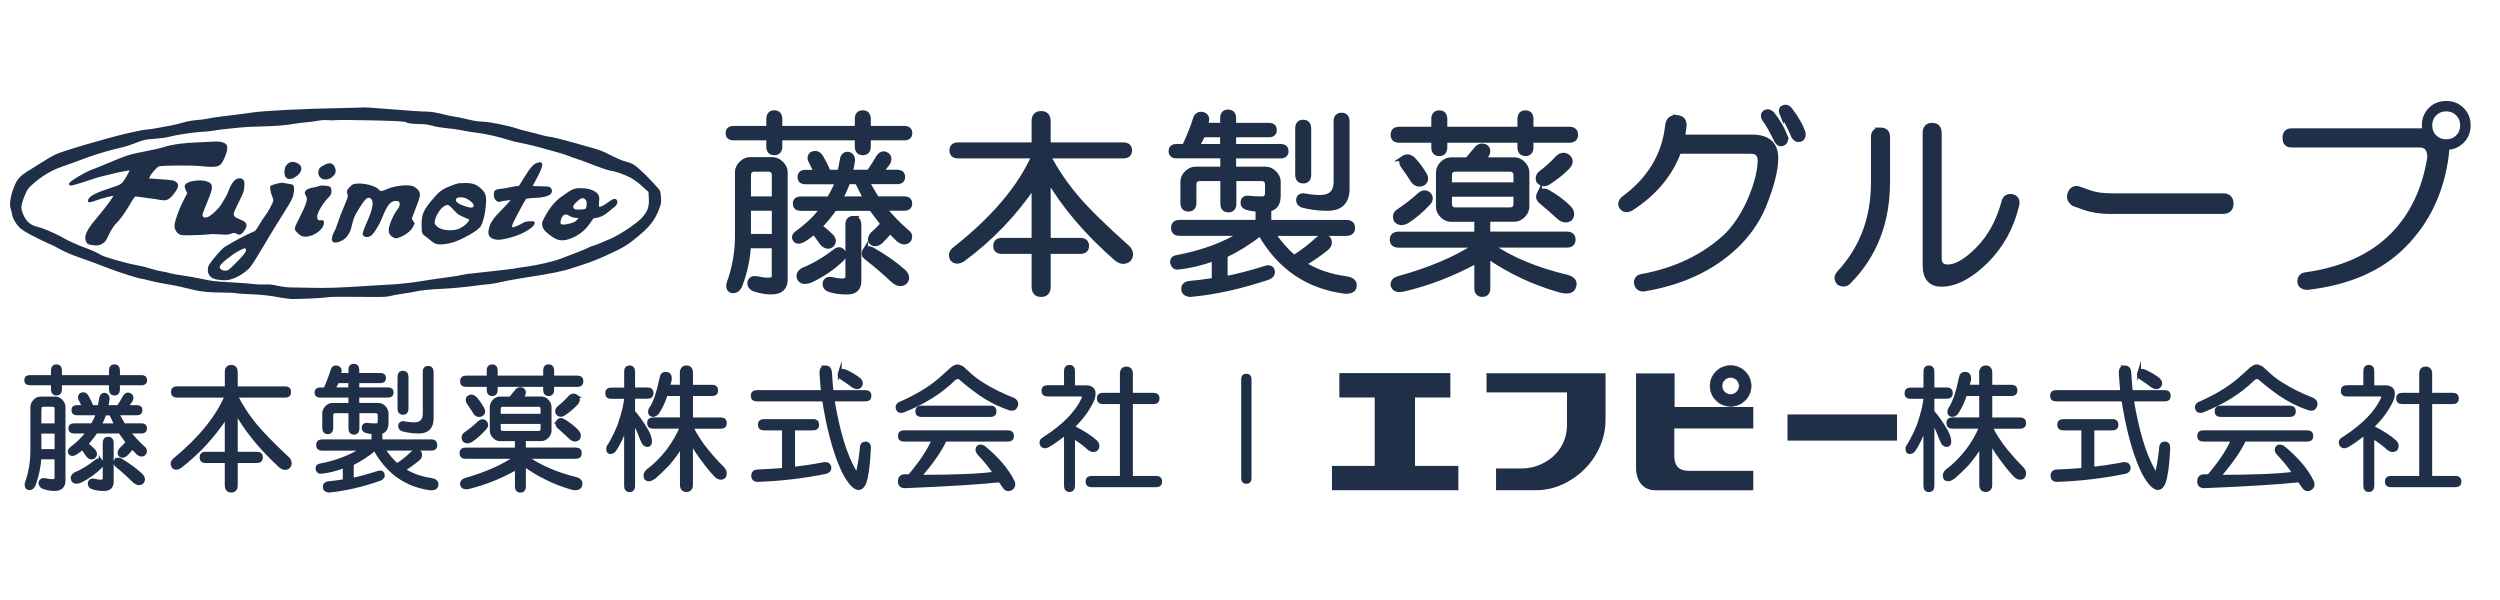 <?xml version="1.0" encoding="UTF-8"?>
<svg xmlns="http://www.w3.org/2000/svg" viewBox="0 0 500 120">
  <defs>
    <style>
      .cls-1 {
        stroke-width: .64px;
      }

      .cls-1, .cls-2, .cls-3, .cls-4, .cls-5 {
        fill: #202f48;
      }

      .cls-1, .cls-2, .cls-3, .cls-5 {
        stroke: #202f48;
        stroke-miterlimit: 10;
      }

      .cls-6 {
        fill: #1e2e47;
      }

      .cls-3 {
        stroke-width: .75px;
      }

      .cls-5 {
        stroke-width: .1px;
      }
    </style>
  </defs>
  <g id="_エフピー" data-name="エフピー">
    <rect class="cls-1" x="357.82" y="83.21" width="21.26" height="4.59"></rect>
    <path class="cls-5" d="m342.01,77.19c0-2.25,1.84-4.08,4.11-4.08s4.11,1.83,4.11,4.08-1.84,4.08-4.11,4.08-4.11-1.83-4.11-4.08Zm4.11,1.7c.95,0,1.72-.76,1.72-1.7s-.77-1.7-1.72-1.7-1.72.76-1.72,1.7.77,1.7,1.72,1.7Z"></path>
    <path class="cls-1" d="m327.53,75v18.72c0,1.65.83,4.01,3.51,4.01h19.3v-3.24h-12.47c-2,0-3.33-.81-3.33-3.42v-5.7h15.8v-3.65h-15.74v-6.72h-7.07Z"></path>
    <path class="cls-1" d="m297.63,74.98v3.18h16.09v6.83c0,5.72-4.93,9.02-9.32,9.02h-4.87v3.71h7.78c6.65,0,13.48-6.01,13.48-13.79v-8.96h-23.16Z"></path>
    <polygon class="cls-1" points="282.68 93.5 282.68 79.18 289.75 79.18 289.75 74.94 268.19 74.94 268.19 79.18 275.26 79.18 275.26 93.5 266.71 93.5 266.71 97.72 291.35 97.72 291.35 93.5 282.68 93.5"></polygon>
  </g>
  <g id="_藤本製薬のコピー" data-name="藤本製薬のコピー">
    <g>
      <path class="cls-3" d="m10.57,74.11c0-.57.24-.86.72-.86s.72.29.72.86v1.29h10.16v-1.29c0-.57.24-.86.72-.86s.72.29.72.86v1.29h4.72c.48,0,.72.21.72.64s-.24.64-.72.64h-4.72v1.18c0,.57-.24.86-.72.86s-.72-.28-.72-.86v-1.18h-10.16v1.18c0,.57-.24.86-.72.86s-.72-.28-.72-.86v-1.18h-4.62c-.48,0-.72-.21-.72-.64s.24-.64.72-.64h4.62v-1.29Zm.51,5.58c.41,0,.79.18,1.13.54.34.36.51.75.51,1.18v14.69c0,1.14-.62,1.72-1.85,1.72-.68,0-1.44-.14-2.26-.43-.41-.21-.58-.54-.51-.96.14-.36.41-.5.82-.43.62.14,1.13.21,1.54.21.55,0,.82-.18.82-.54v-4.18h-3.39c-.07,1.72-.45,3.54-1.13,5.47-.27.57-.65.79-1.13.64-.27-.14-.38-.43-.31-.86.75-2.14,1.13-4.33,1.13-6.54v-8.79c0-.43.17-.82.51-1.18.34-.36.72-.54,1.13-.54h2.98Zm-3.18,2.14v3.22h3.39v-3.22c0-.57-.27-.86-.82-.86h-1.74c-.55,0-.82.29-.82.86Zm0,8.37h3.39v-3.86h-3.39v3.86Zm8.92-8.79c-.21-.43-.45-.93-.72-1.5-.21-.36-.17-.68.1-.97.48-.21.85-.11,1.13.32.41.71.75,1.43,1.03,2.14h1.54c.14-.71.24-1.29.31-1.72.07-.5.31-.75.72-.75.41.07.62.36.62.86-.07.5-.17,1.04-.31,1.61h2.46c.48-.71.89-1.39,1.23-2.04.27-.43.58-.57.92-.43.48.21.58.61.31,1.18-.34.5-.68.93-1.03,1.29h2.26c.48,0,.72.21.72.64s-.24.64-.72.64h-4l1.33,2.36h3.59c.48,0,.72.21.72.64s-.24.64-.72.64h-2.67c.89,1.14,1.88,2.22,2.97,3.22.41.29.51.64.31,1.07-.34.43-.79.43-1.33,0l-1.13-1.18c-.34.43-.75.89-1.23,1.39-.48.43-.89.47-1.23.11-.21-.29-.14-.64.21-1.07.41-.36.85-.82,1.33-1.39l-1.54-2.15h-4.82c-.62.93-1.27,1.75-1.95,2.47.55.43,1.06.89,1.54,1.39.34.43.34.82,0,1.18-.41.29-.82.18-1.23-.32-.34-.5-.68-1-1.03-1.5-.48.43-.96.79-1.44,1.07-.48.29-.82.29-1.03,0-.21-.29-.14-.57.21-.86,1.44-1.07,2.56-2.21,3.39-3.43h-2.87c-.48,0-.72-.21-.72-.64s.24-.64.72-.64h3.69c.48-.79.85-1.57,1.13-2.36h-4.21c-.48,0-.72-.21-.72-.64s.24-.64.72-.64h1.44Zm3.38,10.83c.27.36.24.72-.1,1.07-1.23,1.22-2.6,2.18-4.1,2.9-.75.29-1.23.18-1.44-.32-.14-.43.03-.79.51-1.07,1.37-.57,2.77-1.43,4.21-2.57.34-.28.65-.28.92,0Zm1.44-4.5c.48,0,.72.29.72.86v7.72c0,1-.51,1.5-1.54,1.5-.89,0-1.64-.11-2.26-.32-.48-.14-.68-.47-.62-.97.14-.36.41-.5.82-.43.55.14,1.03.21,1.44.21.48,0,.72-.21.72-.64v-7.08c0-.57.24-.86.72-.86Zm-1.74-2.68h3.39l-1.13-2.36h-1.23c-.27.79-.62,1.57-1.03,2.36Zm3.28,7.08c.27-.29.58-.32.92-.11,1.57.93,2.94,1.93,4.1,3,.48.5.55.96.21,1.39-.41.36-.89.32-1.44-.11-1.23-1.21-2.43-2.29-3.59-3.22-.34-.29-.41-.61-.21-.96Z"></path>
      <path class="cls-3" d="m45.33,74.43c0-.71.31-1.07.92-1.07s.92.36.92,1.07v3.22h9.85c.55,0,.82.25.82.75s-.27.75-.82.75h-9.85c.96,1.93,2.15,3.79,3.59,5.58,1.44,1.79,3.73,4.15,6.87,7.08.41.5.44,1,.1,1.5-.48.43-1.03.39-1.64-.11-3.83-3.5-6.81-7.15-8.92-10.94v8.47h4.21c.55,0,.82.25.82.75s-.27.75-.82.75h-4.21v4.83c0,.71-.31,1.07-.92,1.07s-.92-.36-.92-1.07v-4.83h-4.21c-.55,0-.82-.25-.82-.75s.27-.75.82-.75h4.21v-7.62c-2.53,3.93-5.64,7.33-9.33,10.19-.55.36-.99.36-1.33,0-.27-.5-.21-.93.21-1.29,5.13-4.22,8.62-8.51,10.46-12.87h-9.95c-.55,0-.82-.25-.82-.75s.27-.75.82-.75h9.95v-3.22Z"></path>
      <path class="cls-3" d="m70.04,74c0-.57.24-.86.72-.86s.72.29.72.86v.97h4.62c.48,0,.72.21.72.64s-.24.64-.72.64h-4.62v1.61h6.15c.48,0,.72.21.72.64s-.24.64-.72.64h-6.15v1.82h4.21c.41,0,.79.18,1.13.54.34.36.51.75.51,1.18v1.93c0,1.07-.41,1.68-1.23,1.82v1.82h10.16c.55,0,.82.25.82.75s-.27.75-.82.75h-9.64c.75,1.22,1.67,2.33,2.77,3.33,1.09-.71,2.09-1.5,2.98-2.36.55-.57,1.06-.64,1.54-.21.27.5.14.97-.41,1.39-.96.79-1.92,1.47-2.87,2.04,1.64,1.07,3.52,1.75,5.64,2.04.75.14,1.09.46,1.03.97,0,.5-.38.75-1.13.75-4.92-.64-8.65-3.29-11.18-7.94-1.51,1.22-3.04,2.22-4.62,3v3.22c1.71-.36,3.42-.82,5.13-1.39.55-.21.89-.14,1.03.21.14.43-.04.75-.51.97-3.69,1.29-7.11,2.07-10.26,2.36-.55-.07-.82-.32-.82-.75s.24-.68.72-.75c.89-.07,1.98-.21,3.28-.43v-3c-1.71.64-3.28,1.04-4.72,1.18-.34.07-.58-.11-.72-.54-.07-.43.1-.68.51-.75,3.35-.64,6.22-1.75,8.62-3.33h-8.21c-.55,0-.82-.25-.82-.75s.27-.75.82-.75h10.26v-1.82c-.48,0-.96-.07-1.44-.21-.41-.14-.58-.39-.51-.75,0-.36.21-.54.62-.54.48.07,1.09.11,1.85.11.48,0,.72-.29.72-.86v-1.07c0-.57-.27-.86-.82-.86h-3.59v3.43c0,.57-.24.86-.72.86s-.72-.29-.72-.86v-3.43h-2.98c-.55,0-.82.29-.82.86v2.47c0,.57-.24.86-.72.86s-.72-.29-.72-.86v-2.9c0-.43.17-.82.51-1.18.34-.36.72-.54,1.13-.54h3.59v-1.82h-6.05c-.48,0-.72-.21-.72-.64s.24-.64.72-.64h1.03c.62-1.36,1.09-2.61,1.44-3.75.14-.5.44-.71.92-.64.48.14.65.47.51.96l-.1.54h2.26v-.97Zm-3.39,3.86h3.39v-1.61h-2.56l-.82,1.61Zm13.95-3.33c.48,0,.72.29.72.86v6.33c0,.57-.24.86-.72.86s-.72-.29-.72-.86v-6.33c0-.57.24-.86.72-.86Zm4.31-.11c0-.57.24-.86.72-.86s.72.29.72.86v9.22c0,1.79-.86,2.68-2.56,2.68-1.16,0-2.26-.14-3.28-.43-.34-.14-.51-.39-.51-.75.07-.36.27-.54.62-.54,1.16.21,2.05.29,2.67.21,1.09-.14,1.64-.86,1.64-2.14v-8.26Z"></path>
      <path class="cls-3" d="m103.26,78.29c.27-.43.65-.57,1.13-.43.41.21.51.57.31,1.07-.21.29-.45.54-.72.75h4.31c.41,0,.79.18,1.13.54.34.36.51.75.51,1.18v4.72c0,.43-.17.82-.51,1.18-.34.36-.72.54-1.13.54h-3.49v2.04h10.36c.55,0,.82.25.82.75s-.27.75-.82.75h-10.05c2.67,1.93,6.02,3.4,10.05,4.4.75.21,1.06.61.92,1.18-.14.71-.79.89-1.95.54-3.35-1-6.46-2.54-9.33-4.61v4.4c0,.57-.24.86-.72.86s-.72-.29-.72-.86v-3.75c-3.15,1.79-6.33,3.07-9.54,3.86-.82.21-1.3.04-1.44-.54,0-.43.21-.72.62-.86,4.24-1.21,7.69-2.75,10.36-4.61h-10.26c-.55,0-.82-.25-.82-.75s.27-.75.82-.75h10.26v-2.04h-3.39c-.41,0-.79-.18-1.13-.54-.34-.36-.51-.75-.51-1.18v-4.72c0-.43.17-.82.51-1.18.34-.36.72-.54,1.13-.54h2.15l1.13-1.39Zm-5.54-4.18c0-.57.24-.86.72-.86s.72.29.72.86v1.39h9.85v-1.39c0-.57.24-.86.72-.86s.72.29.72.86v1.39h5.03c.55,0,.82.25.82.75s-.27.75-.82.75h-5.03v.97c0,.57-.24.86-.72.86s-.72-.28-.72-.86v-.97h-9.85v.97c0,.57-.24.86-.72.86s-.72-.28-.72-.86v-.97h-4.51c-.55,0-.82-.25-.82-.75s.27-.75.82-.75h4.51v-1.39Zm-.72,10.3c.34.36.34.75,0,1.18-.89,1-1.81,1.82-2.77,2.47-.62.36-1.09.32-1.44-.11-.21-.5-.1-.89.31-1.18,1.03-.71,1.95-1.46,2.77-2.25.41-.36.79-.39,1.13-.11Zm-3.28-4.93c.41-.29.82-.25,1.23.11.55.57,1.06,1.29,1.54,2.15.27.5.21.89-.21,1.18-.48.21-.89.11-1.23-.32-.48-.79-.92-1.46-1.33-2.04-.27-.43-.27-.79,0-1.07Zm6.05,2.36v1.29h8.72v-1.29c0-.57-.27-.86-.82-.86h-7.08c-.55,0-.82.29-.82.86Zm0,3.86c0,.57.27.86.82.86h7.08c.55,0,.82-.29.82-.86v-1.29h-8.72v1.29Zm15.49-6.43c.48.43.44.93-.1,1.5-.68.72-1.5,1.39-2.46,2.04-.48.29-.89.21-1.23-.21-.14-.43-.04-.79.31-1.07.75-.57,1.5-1.29,2.26-2.15.41-.36.82-.39,1.23-.11Zm-3.69,5.04c.27-.36.62-.43,1.03-.21,1.09.64,2.02,1.36,2.77,2.14.48.5.55,1,.21,1.5-.41.29-.86.25-1.33-.11-.82-.79-1.64-1.54-2.46-2.25-.34-.29-.41-.64-.21-1.07Z"></path>
      <path class="cls-3" d="m125.2,74.33c0-.57.24-.86.72-.86s.72.29.72.86v3.54h2.87c.55,0,.82.25.82.75s-.27.75-.82.75h-2.87v3c.89,1,1.71,2.15,2.46,3.43.62,1,.92,1.82.92,2.47,0,.5-.17.75-.51.75-.41,0-.72-.25-.92-.75-.21-.43-.51-1.18-.92-2.25-.27-.57-.62-1.18-1.03-1.82v12.98c0,.57-.24.86-.72.86s-.72-.29-.72-.86v-12.12c-.41,1.22-.86,2.29-1.33,3.22-.27.57-.58,1.11-.92,1.61-.21.36-.51.54-.92.54-.27,0-.41-.21-.41-.64,0-.28.1-.54.31-.75.75-1.29,1.4-2.61,1.95-3.97.89-2.64,1.33-4.54,1.33-5.68h-2.97c-.55,0-.82-.25-.82-.75s.27-.75.82-.75h2.97v-3.54Zm11.18.21c0-.71.31-1.07.92-1.07s.92.36.92,1.07v2.79h4.21c.55,0,.82.25.82.75s-.27.75-.82.75h-4.21v5.04h5.95c.55,0,.82.25.82.75s-.27.75-.82.75h-5.85c.14.57.82,1.75,2.05,3.54,1.23,1.65,2.6,3.22,4.1,4.72.34.36.51.68.51.97,0,.64-.27.96-.82.96-.34,0-.68-.18-1.03-.54-.82-.86-1.64-1.86-2.46-3-.82-1.07-1.64-2.29-2.46-3.65v8.58c0,.71-.31,1.07-.92,1.07s-.92-.36-.92-1.07v-8.04c-.75,1.29-1.68,2.57-2.77,3.86-.96,1-1.85,1.86-2.67,2.57-.48.36-.86.54-1.13.54-.48,0-.72-.25-.72-.75,0-.36.17-.68.51-.97,1.37-1,2.7-2.32,4-3.97,1.23-1.64,2.15-3.25,2.77-4.83h-5.74c-.55,0-.82-.25-.82-.75s.27-.75.82-.75h5.74v-5.04h-3.18c-.14.5-.38,1.14-.72,1.93-.27.57-.62,1.18-1.03,1.82-.27.29-.55.43-.82.43-.41,0-.62-.21-.62-.64,0-.28.14-.61.41-.96.27-.43.58-1.11.92-2.04.41-1.29.68-2.32.82-3.11.07-.36.17-.75.31-1.18.14-.21.38-.32.72-.32.55,0,.82.32.82.96,0,.29-.14.82-.41,1.61h2.77v-2.79Z"></path>
      <path class="cls-3" d="m165.09,73.47c.55,0,.85.32.92.96.07,1.22.17,2.54.31,3.97h6.77c.55,0,.82.25.82.75s-.27.75-.82.75h-6.57c1.03,6.29,2.46,11.05,4.31,14.26.34.72.62.72.82,0,.34-1.57.58-3.18.72-4.83.07-.43.31-.64.72-.64.48,0,.72.29.72.86-.14,3.29-.45,5.61-.92,6.97-.62,1.43-1.5,1.46-2.67.11-.68-.86-1.27-1.82-1.74-2.9-1.57-3.5-2.8-8.11-3.69-13.83h-13.44c-.55,0-.82-.25-.82-.75s.27-.75.82-.75h13.23c-.14-1.36-.24-2.64-.31-3.86,0-.71.27-1.07.82-1.07Zm-2.46,10.73c.55,0,.82.25.82.75s-.27.75-.82.75h-4v8.04c2.05-.21,4.17-.54,6.36-.96.55,0,.85.25.92.75,0,.43-.24.72-.72.86-4.58.93-9.13,1.46-13.64,1.61-.62,0-.92-.29-.92-.86s.31-.86.92-.86c1.64-.07,3.38-.18,5.23-.32v-8.26h-4c-.55,0-.82-.25-.82-.75s.27-.75.82-.75h9.85Zm5.33-9.65c.21-.43.62-.5,1.23-.21.96.43,1.85.96,2.67,1.61.41.43.44.86.1,1.29-.27.29-.68.29-1.23,0-.75-.57-1.57-1.14-2.46-1.72-.34-.21-.45-.54-.31-.97Z"></path>
      <path class="cls-3" d="m192.98,74.11c1.3,1.22,2.43,2.11,3.39,2.68,1.91,1.22,4,2.25,6.26,3.11.62.36.79.82.51,1.39-.21.43-.58.57-1.13.43-1.71-.57-3.32-1.32-4.82-2.25-1.5-.93-3.22-2.21-5.13-3.86-.34-.28-.75-.25-1.23.11-2.67,2.65-6.09,4.79-10.26,6.44-.55.14-.89,0-1.03-.43-.14-.43,0-.75.41-.97,3.14-1.36,5.74-2.9,7.8-4.61.55-.5,1.23-1.11,2.05-1.82.68-.71,1.26-1.07,1.74-1.07.34,0,.82.29,1.44.86Zm8.62,12.33c.55,0,.82.25.82.75s-.27.75-.82.75h-12.62c-.89,2-2.6,4.47-5.13,7.4,7.18,0,12.24-.21,15.18-.64-.82-1.29-1.92-2.64-3.28-4.08-.34-.43-.38-.82-.1-1.18.21-.21.55-.21,1.03,0,2.73,2.22,4.68,4.5,5.85,6.86.27.57.17,1.04-.31,1.39-.55.28-.99.18-1.33-.32-.27-.43-.58-.86-.92-1.29-3.97.43-10.29.82-18.98,1.18-.68,0-1.03-.32-1.03-.96,0-.72.34-1.07,1.03-1.07h.92c2.32-2.72,3.93-5.15,4.82-7.29h-5.95c-.55,0-.82-.25-.82-.75s.27-.75.82-.75h20.82Zm-3.49-4.93c.55,0,.82.25.82.75s-.27.75-.82.75h-13.85c-.55,0-.82-.25-.82-.75s.27-.75.82-.75h13.85Z"></path>
      <path class="cls-3" d="m213.18,74.22c0-.57.24-.86.72-.86s.72.29.72.86v3.22h2.56c.89,0,1.4.32,1.54.96.07.64-.07,1.29-.41,1.93-.89,1.79-2.12,3.43-3.69,4.93v.21c1.98,1,3.49,1.97,4.51,2.9.41.43.48.89.21,1.39-.41.36-.89.36-1.44,0-.82-.79-1.92-1.61-3.28-2.47v9.87c0,.57-.24.86-.72.86s-.72-.29-.72-.86v-10.62c-1.3,1.07-2.5,1.93-3.59,2.57-.55.29-.96.21-1.23-.21-.21-.5-.04-.89.51-1.18,3.9-2.5,6.5-5.15,7.8-7.94.21-.57.03-.86-.51-.86h-6.67c-.55,0-.82-.25-.82-.75s.27-.75.82-.75h3.69v-3.22Zm11.18.54c0-.71.31-1.07.92-1.07s.92.36.92,1.07v4.18h4.51c.55,0,.82.25.82.75s-.27.75-.82.75h-4.51v15.12h5.03c.55,0,.82.25.82.75s-.27.75-.82.75h-12.92c-.55,0-.82-.25-.82-.75s.27-.75.82-.75h6.05v-15.12h-3.79c-.55,0-.82-.25-.82-.75s.27-.75.82-.75h3.79v-4.18Z"></path>
      <path class="cls-6" d="m249.27,74.76c.68,0,1.03.39,1.03,1.18v19.63c0,.79-.34,1.18-1.03,1.18s-1.03-.39-1.03-1.18v-19.63c0-.79.34-1.18,1.03-1.18Z"></path>
      <path class="cls-3" d="m385.06,74.33c0-.57.24-.86.72-.86s.72.29.72.86v3.54h2.87c.55,0,.82.25.82.75s-.27.75-.82.75h-2.87v3c.89,1,1.71,2.15,2.46,3.43.62,1,.92,1.82.92,2.47,0,.5-.17.75-.51.75-.41,0-.72-.25-.92-.75-.21-.43-.51-1.18-.92-2.25-.27-.57-.62-1.18-1.03-1.82v12.98c0,.57-.24.86-.72.86s-.72-.29-.72-.86v-12.12c-.41,1.22-.86,2.29-1.33,3.22-.27.57-.58,1.11-.92,1.61-.21.36-.51.54-.92.54-.27,0-.41-.21-.41-.64,0-.28.1-.54.31-.75.75-1.29,1.4-2.61,1.95-3.97.89-2.64,1.33-4.54,1.33-5.68h-2.97c-.55,0-.82-.25-.82-.75s.27-.75.82-.75h2.97v-3.54Zm11.18.21c0-.71.31-1.07.92-1.07s.92.36.92,1.07v2.79h4.21c.55,0,.82.25.82.75s-.27.75-.82.75h-4.21v5.04h5.95c.55,0,.82.25.82.75s-.27.75-.82.75h-5.85c.14.57.82,1.75,2.05,3.54,1.23,1.65,2.6,3.22,4.1,4.72.34.36.51.68.51.97,0,.64-.27.96-.82.96-.34,0-.68-.18-1.03-.54-.82-.86-1.64-1.86-2.46-3-.82-1.07-1.64-2.29-2.46-3.65v8.58c0,.71-.31,1.07-.92,1.07s-.92-.36-.92-1.07v-8.04c-.75,1.29-1.68,2.57-2.77,3.86-.96,1-1.85,1.86-2.67,2.57-.48.36-.86.54-1.13.54-.48,0-.72-.25-.72-.75,0-.36.17-.68.51-.97,1.37-1,2.7-2.32,4-3.97,1.23-1.64,2.15-3.25,2.77-4.83h-5.75c-.55,0-.82-.25-.82-.75s.27-.75.82-.75h5.75v-5.04h-3.18c-.14.5-.38,1.14-.72,1.93-.27.57-.62,1.18-1.03,1.82-.27.29-.55.43-.82.43-.41,0-.62-.21-.62-.64,0-.28.14-.61.41-.96.27-.43.58-1.11.92-2.04.41-1.29.68-2.32.82-3.11.07-.36.17-.75.31-1.18.14-.21.38-.32.72-.32.55,0,.82.32.82.96,0,.29-.14.82-.41,1.61h2.77v-2.79Z"></path>
      <path class="cls-3" d="m424.95,73.47c.55,0,.85.32.92.96.07,1.22.17,2.54.31,3.97h6.77c.55,0,.82.25.82.75s-.27.75-.82.75h-6.57c1.03,6.29,2.46,11.05,4.31,14.26.34.72.62.72.82,0,.34-1.57.58-3.18.72-4.83.07-.43.31-.64.72-.64.48,0,.72.29.72.86-.14,3.29-.45,5.61-.92,6.97-.62,1.43-1.5,1.46-2.67.11-.68-.86-1.27-1.82-1.74-2.9-1.57-3.5-2.8-8.11-3.69-13.83h-13.44c-.55,0-.82-.25-.82-.75s.27-.75.82-.75h13.23c-.14-1.36-.24-2.64-.31-3.86,0-.71.27-1.07.82-1.07Zm-2.46,10.73c.55,0,.82.25.82.75s-.27.75-.82.75h-4v8.04c2.05-.21,4.17-.54,6.36-.96.55,0,.85.25.92.75,0,.43-.24.72-.72.86-4.58.93-9.13,1.46-13.64,1.61-.62,0-.92-.29-.92-.86s.31-.86.92-.86c1.64-.07,3.38-.18,5.23-.32v-8.26h-4c-.55,0-.82-.25-.82-.75s.27-.75.82-.75h9.85Zm5.33-9.65c.21-.43.62-.5,1.23-.21.96.43,1.85.96,2.67,1.61.41.43.44.86.1,1.29-.27.29-.68.29-1.23,0-.75-.57-1.57-1.14-2.46-1.72-.34-.21-.45-.54-.31-.97Z"></path>
      <path class="cls-3" d="m452.84,74.11c1.3,1.22,2.43,2.11,3.39,2.68,1.91,1.22,4,2.25,6.26,3.11.62.36.79.82.51,1.39-.21.43-.58.57-1.13.43-1.71-.57-3.32-1.32-4.82-2.25-1.5-.93-3.22-2.21-5.13-3.86-.34-.28-.75-.25-1.23.11-2.67,2.65-6.09,4.79-10.26,6.44-.55.14-.89,0-1.03-.43-.14-.43,0-.75.41-.97,3.14-1.36,5.74-2.9,7.8-4.61.55-.5,1.23-1.11,2.05-1.82.68-.71,1.26-1.07,1.74-1.07.34,0,.82.29,1.44.86Zm8.62,12.33c.55,0,.82.25.82.75s-.27.75-.82.75h-12.62c-.89,2-2.6,4.47-5.13,7.4,7.18,0,12.24-.21,15.18-.64-.82-1.29-1.92-2.64-3.28-4.08-.34-.43-.38-.82-.1-1.18.21-.21.55-.21,1.03,0,2.73,2.22,4.68,4.5,5.85,6.86.27.57.17,1.04-.31,1.39-.55.28-.99.18-1.33-.32-.27-.43-.58-.86-.92-1.29-3.97.43-10.29.82-18.98,1.18-.68,0-1.03-.32-1.03-.96,0-.72.34-1.07,1.03-1.07h.92c2.32-2.72,3.93-5.15,4.82-7.29h-5.95c-.55,0-.82-.25-.82-.75s.27-.75.82-.75h20.82Zm-3.49-4.93c.55,0,.82.25.82.75s-.27.75-.82.75h-13.85c-.55,0-.82-.25-.82-.75s.27-.75.82-.75h13.85Z"></path>
      <path class="cls-3" d="m473.04,74.22c0-.57.24-.86.72-.86s.72.29.72.86v3.22h2.56c.89,0,1.4.32,1.54.96.07.64-.07,1.29-.41,1.93-.89,1.79-2.12,3.43-3.69,4.93v.21c1.98,1,3.49,1.97,4.51,2.9.41.43.48.89.21,1.39-.41.36-.89.36-1.44,0-.82-.79-1.92-1.61-3.28-2.47v9.87c0,.57-.24.86-.72.86s-.72-.29-.72-.86v-10.62c-1.3,1.07-2.5,1.93-3.59,2.57-.55.29-.96.21-1.23-.21-.21-.5-.04-.89.51-1.18,3.9-2.5,6.5-5.15,7.8-7.94.21-.57.03-.86-.51-.86h-6.67c-.55,0-.82-.25-.82-.75s.27-.75.82-.75h3.69v-3.22Zm11.18.54c0-.71.31-1.07.92-1.07s.92.36.92,1.07v4.18h4.51c.55,0,.82.25.82.75s-.27.75-.82.75h-4.51v15.12h5.03c.55,0,.82.25.82.75s-.27.75-.82.75h-12.92c-.55,0-.82-.25-.82-.75s.27-.75.82-.75h6.05v-15.12h-3.79c-.55,0-.82-.25-.82-.75s.27-.75.82-.75h3.79v-4.18Z"></path>
    </g>
    <g>
      <path class="cls-2" d="m153.76,23.81c0-.83.37-1.25,1.1-1.25s1.1.42,1.1,1.25v1.88h15.5v-1.88c0-.83.36-1.25,1.1-1.25s1.1.42,1.1,1.25v1.88h7.2c.73,0,1.1.31,1.1.94s-.37.94-1.1.94h-7.2v1.72c0,.84-.37,1.25-1.1,1.25s-1.1-.42-1.1-1.25v-1.72h-15.5v1.72c0,.84-.37,1.25-1.1,1.25s-1.1-.42-1.1-1.25v-1.72h-7.04c-.73,0-1.1-.31-1.1-.94s.36-.94,1.1-.94h7.04v-1.88Zm.78,8.14c.63,0,1.2.26,1.72.78.52.52.78,1.1.78,1.72v21.44c0,1.67-.94,2.5-2.82,2.5-1.04,0-2.19-.21-3.44-.62-.63-.31-.89-.78-.78-1.41.21-.52.63-.73,1.25-.63.94.21,1.72.31,2.35.31.83,0,1.25-.26,1.25-.78v-6.11h-5.17c-.11,2.5-.68,5.17-1.72,7.98-.42.83-.99,1.15-1.72.94-.42-.21-.57-.63-.47-1.25,1.15-3.13,1.72-6.31,1.72-9.55v-12.84c0-.63.26-1.2.78-1.72.52-.52,1.1-.78,1.72-.78h4.54Zm-4.85,3.13v4.7h5.17v-4.7c0-.83-.42-1.25-1.25-1.25h-2.66c-.84,0-1.25.42-1.25,1.25Zm0,12.21h5.17v-5.64h-5.17v5.64Zm13.62-12.84c-.31-.63-.68-1.35-1.1-2.19-.31-.52-.26-.99.16-1.41.73-.31,1.3-.16,1.72.47.63,1.04,1.15,2.09,1.56,3.13h2.35c.21-1.04.36-1.88.47-2.5.1-.73.47-1.1,1.1-1.1.63.1.94.52.94,1.25-.1.73-.26,1.51-.47,2.35h3.76c.73-1.04,1.36-2.04,1.88-2.97.42-.63.89-.83,1.41-.63.73.31.89.89.47,1.72-.52.73-1.04,1.36-1.57,1.88h3.44c.73,0,1.1.31,1.1.94s-.37.94-1.1.94h-6.1l2.03,3.44h5.48c.73,0,1.1.31,1.1.94s-.37.94-1.1.94h-4.07c1.35,1.67,2.87,3.24,4.54,4.7.63.42.78.94.47,1.57-.52.63-1.2.63-2.04,0l-1.72-1.72c-.52.63-1.15,1.31-1.88,2.04-.73.63-1.36.68-1.88.16-.31-.42-.21-.94.31-1.57.63-.52,1.3-1.2,2.04-2.03l-2.35-3.13h-7.36c-.94,1.36-1.93,2.56-2.97,3.6.83.63,1.62,1.31,2.35,2.03.52.63.52,1.2,0,1.72-.63.42-1.25.26-1.88-.47-.52-.73-1.04-1.46-1.57-2.19-.73.63-1.46,1.15-2.19,1.57-.73.42-1.25.42-1.57,0-.31-.42-.21-.83.31-1.25,2.19-1.57,3.91-3.23,5.17-5.01h-4.38c-.73,0-1.1-.31-1.1-.94s.36-.94,1.1-.94h5.64c.73-1.15,1.3-2.29,1.72-3.44h-6.42c-.73,0-1.1-.31-1.1-.94s.36-.94,1.1-.94h2.19Zm5.17,15.81c.42.52.36,1.04-.16,1.57-1.88,1.78-3.97,3.18-6.26,4.23-1.15.42-1.88.26-2.19-.47-.21-.63.05-1.15.78-1.57,2.09-.83,4.23-2.09,6.42-3.76.52-.42.99-.42,1.41,0Zm2.19-6.57c.73,0,1.1.42,1.1,1.25v11.27c0,1.46-.78,2.19-2.35,2.19-1.36,0-2.5-.16-3.44-.47-.73-.21-1.04-.68-.94-1.41.21-.52.63-.73,1.25-.63.83.21,1.56.31,2.19.31.73,0,1.1-.31,1.1-.94v-10.33c0-.83.36-1.25,1.1-1.25Zm-2.66-3.91h5.17l-1.72-3.44h-1.88c-.42,1.15-.94,2.3-1.57,3.44Zm5.01,10.33c.42-.42.89-.47,1.41-.16,2.4,1.36,4.49,2.82,6.26,4.38.73.73.83,1.41.31,2.04-.63.52-1.36.47-2.19-.16-1.88-1.77-3.71-3.34-5.48-4.7-.52-.42-.63-.89-.31-1.41Z"></path>
      <path class="cls-2" d="m206.81,24.28c0-1.04.47-1.57,1.41-1.57s1.41.52,1.41,1.57v4.7h15.03c.83,0,1.25.37,1.25,1.1s-.42,1.1-1.25,1.1h-15.03c1.46,2.82,3.29,5.53,5.48,8.14,2.19,2.61,5.69,6.05,10.49,10.33.63.73.68,1.46.16,2.19-.73.63-1.57.58-2.5-.16-5.85-5.11-10.38-10.43-13.62-15.97v12.37h6.42c.83,0,1.25.37,1.25,1.1s-.42,1.1-1.25,1.1h-6.42v7.04c0,1.04-.47,1.57-1.41,1.57s-1.41-.52-1.41-1.57v-7.04h-6.42c-.84,0-1.25-.36-1.25-1.1s.42-1.1,1.25-1.1h6.42v-11.11c-3.86,5.74-8.61,10.7-14.25,14.87-.84.52-1.51.52-2.03,0-.42-.73-.31-1.35.31-1.88,7.83-6.16,13.15-12.42,15.97-18.78h-15.18c-.84,0-1.25-.36-1.25-1.1s.42-1.1,1.25-1.1h15.18v-4.7Z"></path>
      <path class="cls-2" d="m244.52,23.66c0-.83.36-1.25,1.1-1.25s1.1.42,1.1,1.25v1.41h7.04c.73,0,1.1.31,1.1.94s-.37.94-1.1.94h-7.04v2.35h9.39c.73,0,1.1.31,1.1.94s-.37.94-1.1.94h-9.39v2.66h6.42c.63,0,1.2.26,1.72.78.52.52.78,1.1.78,1.72v2.82c0,1.57-.63,2.45-1.88,2.66v2.66h15.5c.83,0,1.25.37,1.25,1.1s-.42,1.1-1.25,1.1h-14.71c1.15,1.78,2.56,3.39,4.23,4.85,1.67-1.04,3.18-2.19,4.54-3.44.83-.83,1.62-.94,2.35-.31.42.73.21,1.41-.63,2.03-1.46,1.15-2.92,2.14-4.38,2.97,2.5,1.57,5.37,2.56,8.61,2.97,1.15.21,1.67.68,1.57,1.41,0,.73-.58,1.1-1.72,1.1-7.51-.94-13.2-4.8-17.06-11.58-2.3,1.78-4.64,3.24-7.04,4.38v4.7c2.61-.52,5.22-1.2,7.83-2.03.83-.31,1.35-.21,1.57.31.21.63-.05,1.1-.78,1.41-5.63,1.88-10.85,3.03-15.65,3.44-.84-.11-1.25-.47-1.25-1.1s.36-.99,1.1-1.1c1.36-.11,3.03-.31,5.01-.63v-4.38c-2.61.94-5.01,1.51-7.2,1.72-.52.11-.89-.16-1.1-.78-.11-.63.16-.99.78-1.1,5.11-.94,9.5-2.56,13.15-4.85h-12.52c-.84,0-1.25-.37-1.25-1.1s.42-1.1,1.25-1.1h15.65v-2.66c-.73,0-1.46-.1-2.19-.31-.63-.21-.89-.57-.78-1.1,0-.52.31-.78.94-.78.73.1,1.67.16,2.82.16.73,0,1.1-.42,1.1-1.25v-1.57c0-.83-.42-1.25-1.25-1.25h-5.48v5.01c0,.84-.37,1.25-1.1,1.25s-1.1-.42-1.1-1.25v-5.01h-4.54c-.84,0-1.25.42-1.25,1.25v3.6c0,.84-.37,1.25-1.1,1.25s-1.1-.42-1.1-1.25v-4.23c0-.63.26-1.2.78-1.72.52-.52,1.1-.78,1.72-.78h5.48v-2.66h-9.24c-.73,0-1.1-.31-1.1-.94s.37-.94,1.1-.94h1.57c.94-1.98,1.67-3.81,2.19-5.48.21-.73.68-1.04,1.41-.94.73.21.99.68.78,1.41l-.16.78h3.44v-1.41Zm-5.17,5.64h5.17v-2.35h-3.91l-1.25,2.35Zm21.29-4.85c.73,0,1.1.42,1.1,1.25v9.24c0,.84-.37,1.25-1.1,1.25s-1.1-.42-1.1-1.25v-9.24c0-.83.36-1.25,1.1-1.25Zm6.57-.16c0-.83.37-1.25,1.1-1.25s1.1.42,1.1,1.25v13.46c0,2.61-1.31,3.91-3.91,3.91-1.78,0-3.44-.21-5.01-.63-.52-.21-.78-.57-.78-1.1.1-.52.42-.78.94-.78,1.77.31,3.13.42,4.07.31,1.67-.21,2.5-1.25,2.5-3.13v-12.05Z"></path>
      <path class="cls-2" d="m295.21,29.92c.42-.63.99-.83,1.72-.63.63.31.78.84.47,1.57-.31.42-.68.78-1.1,1.1h6.57c.63,0,1.2.26,1.72.78.52.52.78,1.1.78,1.72v6.89c0,.63-.26,1.2-.78,1.72-.52.52-1.1.78-1.72.78h-5.32v2.97h15.81c.83,0,1.25.37,1.25,1.1s-.42,1.1-1.25,1.1h-15.34c4.07,2.82,9.18,4.96,15.34,6.42,1.15.31,1.62.88,1.41,1.72-.21,1.04-1.2,1.3-2.97.78-5.11-1.46-9.86-3.7-14.24-6.73v6.42c0,.83-.37,1.25-1.1,1.25s-1.1-.42-1.1-1.25v-5.48c-4.8,2.61-9.65,4.49-14.56,5.64-1.25.31-1.98.05-2.19-.78,0-.63.31-1.04.94-1.25,6.47-1.77,11.74-4.02,15.81-6.73h-15.65c-.84,0-1.25-.36-1.25-1.1s.42-1.1,1.25-1.1h15.65v-2.97h-5.17c-.63,0-1.2-.26-1.72-.78-.52-.52-.78-1.1-.78-1.72v-6.89c0-.63.26-1.2.78-1.72s1.1-.78,1.72-.78h3.29l1.72-2.04Zm-8.45-6.1c0-.83.36-1.25,1.1-1.25s1.1.42,1.1,1.25v2.03h15.03v-2.03c0-.83.36-1.25,1.1-1.25s1.1.42,1.1,1.25v2.03h7.67c.83,0,1.25.37,1.25,1.1s-.42,1.1-1.25,1.1h-7.67v1.41c0,.84-.37,1.25-1.1,1.25s-1.1-.42-1.1-1.25v-1.41h-15.03v1.41c0,.84-.37,1.25-1.1,1.25s-1.1-.42-1.1-1.25v-1.41h-6.89c-.84,0-1.25-.36-1.25-1.1s.42-1.1,1.25-1.1h6.89v-2.03Zm-1.1,15.03c.52.52.52,1.1,0,1.72-1.36,1.46-2.77,2.66-4.23,3.6-.94.52-1.67.47-2.19-.16-.31-.73-.16-1.3.47-1.72,1.57-1.04,2.97-2.14,4.23-3.29.63-.52,1.2-.57,1.72-.16Zm-5.01-7.2c.63-.42,1.25-.36,1.88.16.83.84,1.62,1.88,2.35,3.13.42.73.31,1.31-.31,1.72-.73.31-1.36.16-1.88-.47-.73-1.15-1.41-2.14-2.03-2.97-.42-.63-.42-1.15,0-1.57Zm9.24,3.44v1.88h13.3v-1.88c0-.83-.42-1.25-1.25-1.25h-10.8c-.84,0-1.25.42-1.25,1.25Zm0,5.64c0,.84.42,1.25,1.25,1.25h10.8c.83,0,1.25-.42,1.25-1.25v-1.88h-13.3v1.88Zm23.64-9.39c.73.63.68,1.36-.16,2.19-1.04,1.04-2.3,2.04-3.76,2.97-.73.42-1.36.31-1.88-.31-.21-.63-.05-1.15.47-1.57,1.15-.83,2.29-1.88,3.44-3.13.63-.52,1.25-.57,1.88-.16Zm-5.63,7.36c.42-.52.94-.63,1.57-.31,1.67.94,3.08,1.98,4.23,3.13.73.73.83,1.46.31,2.19-.63.42-1.31.37-2.04-.16-1.25-1.15-2.5-2.24-3.76-3.29-.52-.42-.63-.94-.31-1.57Z"></path>
      <path class="cls-2" d="m335.42,23.5c.94.11,1.41.63,1.41,1.57l-.31,2.35h13.93c3.13,0,4.7,1.41,4.7,4.23,0,2.4-.84,5.64-2.5,9.71-1.25,2.92-3.08,5.53-5.48,7.83-4.7,4.49-10.85,7.36-18.47,8.61-.84,0-1.31-.42-1.41-1.25,0-.73.36-1.15,1.1-1.25,6.78-1.25,12.42-3.96,16.91-8.14,1.67-1.67,3.13-3.81,4.38-6.42,1.46-3.23,2.24-6,2.35-8.3.1-1.46-.52-2.19-1.88-2.19h-14.4c-1.67,4.59-4.85,8.4-9.55,11.43-.84.42-1.46.31-1.88-.31-.31-.52-.21-1.04.31-1.57,5.32-3.86,8.3-8.82,8.92-14.87.21-1.04.83-1.51,1.88-1.41Zm21.6,3.76c.21.73.05,1.2-.47,1.41-.52.21-.94,0-1.25-.63-.84-1.77-1.67-3.23-2.5-4.38-.21-.52-.16-.89.16-1.1.42-.31.89-.26,1.41.16,1.15,1.46,2.04,2.97,2.66,4.54Zm-.63-4.54c-.21-.52-.16-.89.16-1.1.52-.31.99-.21,1.41.31,1.36,1.78,2.24,3.34,2.66,4.7.1.63-.1,1.04-.63,1.25-.52.1-.94-.1-1.25-.63-.63-1.57-1.41-3.08-2.35-4.54Z"></path>
      <path class="cls-2" d="m376.1,26.01c.94,0,1.41.47,1.41,1.41v8.92c0,8.14-2.61,14.82-7.83,20.04-.52.52-1.15.57-1.88.16-.52-.63-.52-1.25,0-1.88,4.59-4.9,6.89-10.96,6.89-18.16v-9.08c0-.94.47-1.41,1.41-1.41Zm8.92.63c0-1.04.47-1.57,1.41-1.57s1.41.52,1.41,1.57v25.04c0,1.15.57,1.72,1.72,1.72,1.67,0,3.65-1.15,5.95-3.44,2.5-2.5,4.28-5.74,5.32-9.71.21-.73.73-1.04,1.57-.94.83.21,1.15.78.94,1.72-1.04,4.38-3.08,8.09-6.1,11.11s-6.1,4.7-8.92,4.7c-2.19,0-3.29-1.25-3.29-3.76v-26.45Z"></path>
      <path class="cls-2" d="m444.49,39.15c1.15,0,1.72.52,1.72,1.57s-.58,1.57-1.72,1.57h-22.38c-1.98,0-3.71-.26-5.17-.78l-2.19-.78c-.73-.52-.99-1.15-.78-1.88.31-.94.89-1.3,1.72-1.1l2.19.78c1.15.42,2.61.63,4.38.63h22.23Z"></path>
      <path class="cls-2" d="m492.37,28.2c-.84.84-1.83,1.25-2.97,1.25l-.16,1.72c-.94,7.2-3.81,13.2-8.61,18-4.59,4.59-10.96,7.36-19.1,8.3-.94,0-1.46-.37-1.56-1.09,0-.84.36-1.3,1.1-1.41,7.41-1.04,13.2-3.65,17.38-7.83,3.96-3.96,6.47-9.18,7.51-15.65,0-1.67-.68-2.5-2.03-2.5h-25.67c-.84,0-1.25-.47-1.25-1.41s.42-1.41,1.25-1.41h26.77c-.11-.42-.16-.78-.16-1.1,0-1.25.42-2.29,1.25-3.13.83-.83,1.88-1.25,3.13-1.25s2.29.42,3.13,1.25c.83.84,1.25,1.88,1.25,3.13s-.42,2.3-1.25,3.13Zm-.78-5.48c-.63-.63-1.41-.94-2.35-.94s-1.72.31-2.35.94c-.63.63-.94,1.41-.94,2.35s.31,1.72.94,2.35c.63.63,1.41.94,2.35.94s1.72-.31,2.35-.94c.63-.63.94-1.41.94-2.35s-.31-1.72-.94-2.35Z"></path>
    </g>
    <g id="_ロゴ" data-name="ロゴ">
      <path class="cls-4" d="m72.39,21.49c-.11.03-1.94.08-4.07.12-7.49.13-15.68.54-17.88.89-.62.1-1.77.26-2.54.35-3.71.44-5.45.68-6.32.87-.52.11-1.58.25-2.37.31-.87.08-1.9.25-2.63.49-.67.21-1.84.49-2.61.63-3,.56-4.32.78-4.78.77-.55-.01-5.36,1.08-7.36,1.67-.72.2-1.89.54-2.58.73-2.55.69-6.56,1.93-7.63,2.35-.61.25-1.71.83-2.44,1.3-.74.47-2,1.25-2.81,1.75-2.53,1.53-2.95,2-3.74,4.12-.56,1.51-.78,3.23-.49,3.94.11.26.22.75.27,1.09.1.83.95,2.21,1.78,2.89.37.29,1.12.78,1.68,1.06,2.04,1.06,3.65,1.84,4.2,2.04.31.11,1.18.56,1.92.98.82.46,2.23,1.08,3.56,1.54,2.58.91,3.89,1.4,6.32,2.34,1.92.74,6,2.03,6.47,2.04.16,0,.78.14,1.37.31.61.16,1.64.39,2.33.52,2.8.47,3.41.59,5.31,1.06,2.64.67,4.01.84,7.15.86,1.42.02,2.67.07,2.76.13.08.06,1.24.14,2.55.19,2.46.09,4.27.29,6.34.7.66.13,1.66.25,2.21.27,1.55.04,6.3-.19,7.24-.35.53-.1,2.73-.12,6.16-.08,4.48.05,5.45.04,6.15-.14.46-.13,1.6-.34,2.56-.48.96-.13,2.11-.33,2.57-.43,1.18-.27,2.84-.43,5.41-.56,2-.09,4.91-.37,7.24-.7.48-.07,1.41-.17,2.08-.22.67-.07,1.76-.25,2.45-.44.69-.18,2.73-.55,4.51-.83,5.35-.81,7.92-1.33,9.78-1.97.54-.19,1.41-.47,1.95-.64,1.8-.56,3.81-1.38,6.27-2.56,2.04-.98,2.69-1.38,3.97-2.39,3.2-2.55,4.2-3.78,5.17-6.34.34-.9.38-1.16.33-2.07-.03-.59-.12-1.21-.19-1.41-.15-.4-2.74-3.15-4.13-4.36-1.13-1-1.47-1.18-2.87-1.56-.64-.17-1.78-.66-2.63-1.1-1.75-.91-2.16-1.08-3.91-1.58-.72-.2-1.74-.49-2.28-.64-3.31-.96-5.97-1.63-6.46-1.63-.2,0-.92-.17-1.63-.37-.7-.2-1.89-.51-2.65-.68-.75-.17-1.65-.41-1.99-.54-1.5-.54-5.57-1.38-6.89-1.4-.96-.01-1.87-.17-3.72-.62-.64-.16-1.51-.33-1.93-.37-.42-.05-1.54-.3-2.5-.54-1.2-.3-2.1-.44-2.89-.47-1.12,0-3.81-.2-8.07-.54-3.01-.25-4.8-.36-5.05-.29h0Zm8.94,3.04c.53.17,1.23.25,2.33.27,1.2.01,1.89.1,2.89.37.73.2,1.99.4,2.81.47.81.06,2.15.25,2.96.42.82.17,2.01.37,2.65.44,2.15.24,4.6.8,7.1,1.59.38.12.98.28,1.37.35,1.16.21,2.96.62,4.13.94,3.92,1.06,5.33,1.47,6.12,1.8.5.21,1.29.5,1.78.64.5.15,1.33.45,1.86.66,2,.8,4.48,1.67,4.78,1.67.7.01,2.97.81,4.06,1.42.68.39,1.67,1.11,2.35,1.75l1.17,1.08.07,1.18c.1,1.79-.19,2.63-1.37,3.96-1.02,1.13-4.38,3.38-6.3,4.22-1.96.86-3.33,1.4-3.5,1.4-.11,0-.5.16-.88.35-.61.32-1.54.69-5.35,2.15-1.59.61-4.97,1.41-7.2,1.69-1.09.14-2.05.29-2.12.32-.07.04-.84.15-1.74.24-.9.1-2.27.26-3.06.35-.78.1-2.28.27-3.32.37-1.04.09-2.22.26-2.59.36-.37.1-1.16.24-1.74.31-1.73.22-5.24.73-6.72.99-1.24.21-2.53.36-4.57.54-.38.04-1.59.11-2.7.16-1.11.06-3.18.19-4.63.28-4.23.28-6.89.36-9.55.29-1.37-.03-3.15-.07-3.95-.07-1.02,0-1.9-.11-2.9-.33-1.11-.25-1.72-.3-2.68-.26-.7.03-1.65-.02-2.15-.09-.49-.08-2.54-.23-4.52-.35-3.16-.16-3.89-.25-5.66-.64-1.12-.25-2.87-.56-3.89-.7-1.02-.13-2.19-.35-2.59-.47-.4-.12-1.17-.29-1.72-.37-.56-.08-1.58-.34-2.31-.58-.73-.24-1.79-.51-2.41-.61-2.1-.34-6.84-1.68-7.49-2.12-.56-.39-2.22-1.12-3.29-1.48-.81-.26-3.54-1.49-4.12-1.86-1.07-.68-4.04-1.98-5.05-2.21-1.52-.36-2.32-.98-2.95-2.33-.64-1.37-.62-1.89.13-3.79.55-1.37.65-1.52,1.52-2.33,1.85-1.68,3.85-2.9,6.04-3.65,2.05-.72,2.82-1,5.21-1.89,1.73-.65,5.09-1.61,7.11-2.04.41-.09,1.49-.45,2.43-.82,1.61-.62,1.84-.67,3.73-.81,1.1-.08,2.31-.24,2.7-.35,1.36-.39,5.01-.95,6.45-1.02.8-.03,2.07-.16,2.84-.29.76-.14,2.04-.29,2.84-.36.8-.07,1.88-.19,2.41-.25.52-.07,2.39-.16,4.15-.2,3.06-.08,4.93-.23,7.14-.62.56-.09,1.5-.21,2.08-.24.57-.04,1.5-.17,2.06-.28.66-.13,1.37-.16,1.94-.12.5.06,1.23.05,1.61,0,.38-.06,3.56-.03,7.06.04,5.54.13,6.46.18,7.11.4h0Z"></path>
      <path class="cls-4" d="m42.9,28.3c-.08.02-1.39.1-2.91.15-3.23.11-5.45.41-7.23.97-.71.23-2.24.57-3.4.78-3.22.59-4.04.84-8.17,2.6-1.11.47-2.25.92-2.53,1.02-1.47.49-4.64,2.37-4.83,2.85-.15.37.19.54.75.38,1.38-.38,2.42-.71,3.58-1.11.69-.25,1.8-.58,2.5-.74.69-.16,1.56-.37,1.94-.47,1.37-.36,3.33-.66,3.33-.66,0,0-.29.71-.96,1.74-.69,1.08-.71,1.09-3.31,1.94-2.81.91-4.05,1.64-4.06,2.39,0,.45.34.43,1.62-.05,1.46-.54,3.23-.92,3.48-.92-.25.38-.81,1.42-3.53,4.64-1.95,2.32-2.45,3.51-1.92,4.57.23.47.44.56,1.51.68.68.07.95.04,1.46-.19.72-.33.96-.61,1.46-1.75.47-1.07,1.2-2.16,1.79-2.69.54-.49,1.92-2.45,2.65-3.78.35-.66.9-1.35.9-1.35,0,0,.66.03,1.29.14.54.09,1.42.21,1.94.27.54.05,1.35.18,1.83.28,1.24.24,1.84-.06,2.81-1.38.85-1.16.94-1.72.37-2.18-.45-.36-.77-.43-3.22-.59-1.4-.09-1.86-.14-2.04-.14h-.2s.21-.4.24-.48c.26-.58,1.43-1.89,1.8-1.96.96-.19,6.54-.21,8.18-.05,3.6.37,4.07.22,4.85-1.56,1.01-2.31.75-3.13-1.04-3.31-.44-.04-.88-.06-.96-.02h0Z"></path>
      <path class="cls-4" d="m107.42,32.57c-.65.17-1.33.89-2.35,2.56-.58.94-.74,1.21-1.26,2.02-.3.05-1.64.24-2.04.35-.38.1-1.07.21-1.53.25-1.22.11-1.45.3-1.47,1.16,0,.59.06.77.39,1.12.26.26.49.38.65.35.13-.05.58-.13.98-.2.57-.1,1.16-.19,1.36-.2-.15.17-.75.91-1.82,1.98-1.63,1.63-2.29,2.61-2.54,3.71-.31,1.32.02,1.92,1.21,2.21.79.18,1.84.02,3.76-.57,2.23-.68,4.26-2.03,4.18-2.74-.04-.32-.09-.33-.94-.31-.6.01-1.04.11-1.32.27-.58.37-1.88.95-2.1.93-.37,0-.17-.57.94-2.65.93-1.75,1.38-2.51,1.71-3.07.48-.06,1.12-.16,2.11-.18,1.41-.05,2.66-.43,2.92-.9.21-.37.17-.8-.12-1.1-.23-.24-.45-.28-1.46-.29-.81-.01-1.74-.05-2.15-.06.25-.51.78-1.44,1.19-2.24.74-1.51.91-2.2.56-2.43-.11-.07-.22-.12-.27-.11-.03.01-.3.07-.59.14h0Z"></path>
      <path class="cls-4" d="m57.48,32.82c-.36.35-.47.58-.56,1.2-.25,1.72.86,2.31,2.35,1.25,1.29-.91,1.35-2.15.13-2.69-.79-.33-1.4-.27-1.93.24h0Z"></path>
      <path class="cls-4" d="m64.88,32.97c-.92.45-1.19.8-1.21,1.51-.03,1.44,1.71,1.92,2.9.8.58-.54.7-1.02.42-1.76-.35-.94-1-1.11-2.11-.54h0Z"></path>
      <path class="cls-4" d="m47.16,35.9c-.52.31-1.06,1.15-1.46,2.29-.15.43-.45,1.05-.64,1.35-.19.3-.52.84-.74,1.23-.58.98-2.17,2.47-2.86,2.67-.62.17-.97,0-.96-.49,0-.15.43-1.29.94-2.51,1.33-3.15,1.29-3.77-.33-4.23-.81-.24-2.5-.13-3.28.2-.93.4-1.07.71-.7,1.54l.31.67-.82,1.62c-.9,1.76-1.71,4.07-1.72,4.89,0,.68.33,1.31.87,1.67.4.27.58.29,2.82.24,1.31-.03,2.71-.1,3.11-.17.42-.07,1.4-.07,2.28,0,1.3.09,1.66.08,2.19-.12.62-.22.66-.22,1.16.01.41.2.58.22.82.1.49-.26,1.14-1.24,1.15-1.74.01-.56-.35-.87-1.48-1.31-.91-.35-1.19-.69-1.04-1.26.05-.2.52-1.22,1.05-2.28.89-1.77.97-1.99,1.03-2.97.06-.92.03-1.11-.22-1.36-.36-.36-.92-.39-1.49-.05h0Z"></path>
      <path class="cls-4" d="m91.77,36.65c-.58.08-2.1.67-2.99,1.14-.57.3-1.13.78-1.73,1.46-2.3,2.6-2.72,3.45-2.73,5.52,0,1.83.05,2.02.79,2.52.34.23.85.63,1.11.88.73.66,1.43.83,2.74.65,1.37-.19,2.24-.48,3.8-1.25,1.8-.9,3.03-1.75,3.39-2.34.48-.78.88-2.42,1.02-4.13.17-2.18-.04-2.71-1.58-3.88,0,0-.47-.31-.92-.44-.48-.13-1.22-.18-1.22-.18-.73,0-1.48.02-1.67.04h0Zm1.59,3.1c.82.44,1.38.99,1.37,1.36,0,.51-.52.54-1.84.1-1.14-.38-1.74-.81-1.73-1.26,0-.55,1.32-.67,2.2-.2h0Zm-3.44,1.44c.19.13.63.56.97.96.42.5.88.84,1.48,1.11.9.41,1.27.56,1.5.63.01.07-.22.41-.31.54-.27.4-.98.95-1.62,1.26-1.41.65-3.75.41-4.6-.46-.43-.43-.45-.51-.36-1.1.17-1.05,1.18-2.59,1.98-2.97.55-.25.53-.26.97.04h0Z"></path>
      <path class="cls-4" d="m71.22,36.73c-.64.07-.79.15-1.32.74-.61.66-.6.63-.34,1.69.04.18-.24.98-.74,2.11-.44,1-1,2.42-1.23,3.18-.23.75-.53,1.53-.67,1.72-.37.54-.67,1.68-.51,1.98.19.37.6.46,1.2.29,1.54-.48,2.35-1.46,2.78-3.41.32-1.42.49-1.81,1.48-3.41,1.26-2.05,1.79-2.44,2.41-1.78.51.52.22,2.09-.82,4.41-.26.57-.59,1.39-.74,1.82-.26.75-.26.79-.03,1.06.31.35.77.38,1.38.11.53-.24,1.73-2.09,2.31-3.57,1.12-2.83,1.8-3.61,3.08-3.47.65.08.65.94,0,1.72-.54.65-1.27,2.15-1.59,3.3-.28,1-.11,1.67.56,2.13.6.42.86.41,1.89-.05,1.07-.48,1.92-1.22,2.32-2l.3-.6-.29-.48-.29-.48.53-1.42c.29-.79.65-1.74.81-2.16.42-1.13.38-1.69-.14-2.24-.25-.25-.63-.54-.87-.64-1.04-.45-3.68-.17-5.31.55-1.06.47-1.28.48-1.62.08-.64-.75-2.95-1.34-4.54-1.18h0Z"></path>
      <path class="cls-4" d="m55.57,36.69c-.4.09-.92.24-1.16.33-.4.16-.41.19-.36.83.04.36.19.95.34,1.29.15.35.27.76.27.92,0,.41-1.01,2.29-1.68,3.16-.31.41-.85,1.23-1.19,1.83-.4.72-.74,1.15-.97,1.23-1.16.44-4.32,2.11-5.92,3.13-.51.33-2.47,2.56-3.05,3.48-.35.55-.37,1.48-.06,2.04.37.67,1.15,1,2.51,1.1,1.02.06,1.32.03,2.27-.29,1.04-.35,2.14-1.03,3.08-1.89.61-.56,1.15-1.42,4.28-6.69.63-1.05,1.91-3.14,2.87-4.65,1.47-2.34,1.74-2.87,1.9-3.64.1-.5.15-1.14.09-1.41-.1-.55-.13-.56-1.31-.74-.34-.04-.73-.12-.9-.16-.15-.03-.6.02-1.01.12h0Zm-6.38,13.17c.14.38-.44,1.18-2.02,2.74-1.47,1.47-1.56,1.53-2.11,1.53-.74-.02-1.22-.4-1.09-.88.13-.49,2.23-2.22,3.63-2.98,1.24-.68,1.47-.74,1.59-.41h0Z"></path>
      <path class="cls-4" d="m114.32,38c-.47.23-1.24.78-1.96,1.28-1.4,1.01-2.41,2.23-3.46,4.19-.46.86-.54,1.11-.47,1.52.11.7.44,1.18,1.27,1.82,1.61,1.26,2.45,1.49,3.95,1.06,1.63-.47,3.3-1.67,4.23-3.05.5-.72.56-.78.82-1.15.63-.06,1.26-.25,1.73-.45.19-.09.74-.4,1.19-.8.45-.39,1.02-.85,1.26-1.02.69-.46.81-1.4.21-1.6-.32-.11-.66.06-1.67.8-.7.51-1.15.71-1.53.76-.1.01-.11-.12-.11-.21,0-.2,0-.56.06-1.07.1-.87-.22-1.5-1.11-1.92-.78-.36-1.16-.44-2.27-.52-1.12-.08-1.7.14-2.16.36Zm2.71,1.87c.28.24.33.39.3,1-.02.4-.1.77-.18.84-.23.23-2.06.28-2.3.07-.37-.31-.23-.75.39-1.32.98-.91,1.27-1.01,1.79-.59h0Zm-3.26,3.25c.17.12.59.3.95.39.29.08.74.11.99.08-.21.28-.27.33-.32.39-.18.2-.29.31-.65.47-.9.39-2.47.65-2.6.29-.13-.35.08-1.12.4-1.51.33-.42.76-.45,1.23-.11h0Z"></path>
      <path class="cls-4" d="m63.97,37.16c-.11.07-.58.19-1.05.28-1.21.23-1.71.45-1.88.88-.13.32-.11.45.13.8.47.65.19,1.55-1.5,4.88-.95,1.87-.95,1.84.04,2.78q.64.62,1.5.56c1.74-.12,3.56-1.53,3.58-2.78,0-.45-.2-.62-.67-.49-.42.09-.71-.21-.69-.76.01-.71,1.08-2.57,2.03-3.56.73-.76.82-.9.83-1.44,0-.89-.18-1.07-1.23-1.18-.5-.05-.99-.04-1.1.04h0Z"></path>
    </g>
  </g>
</svg>
